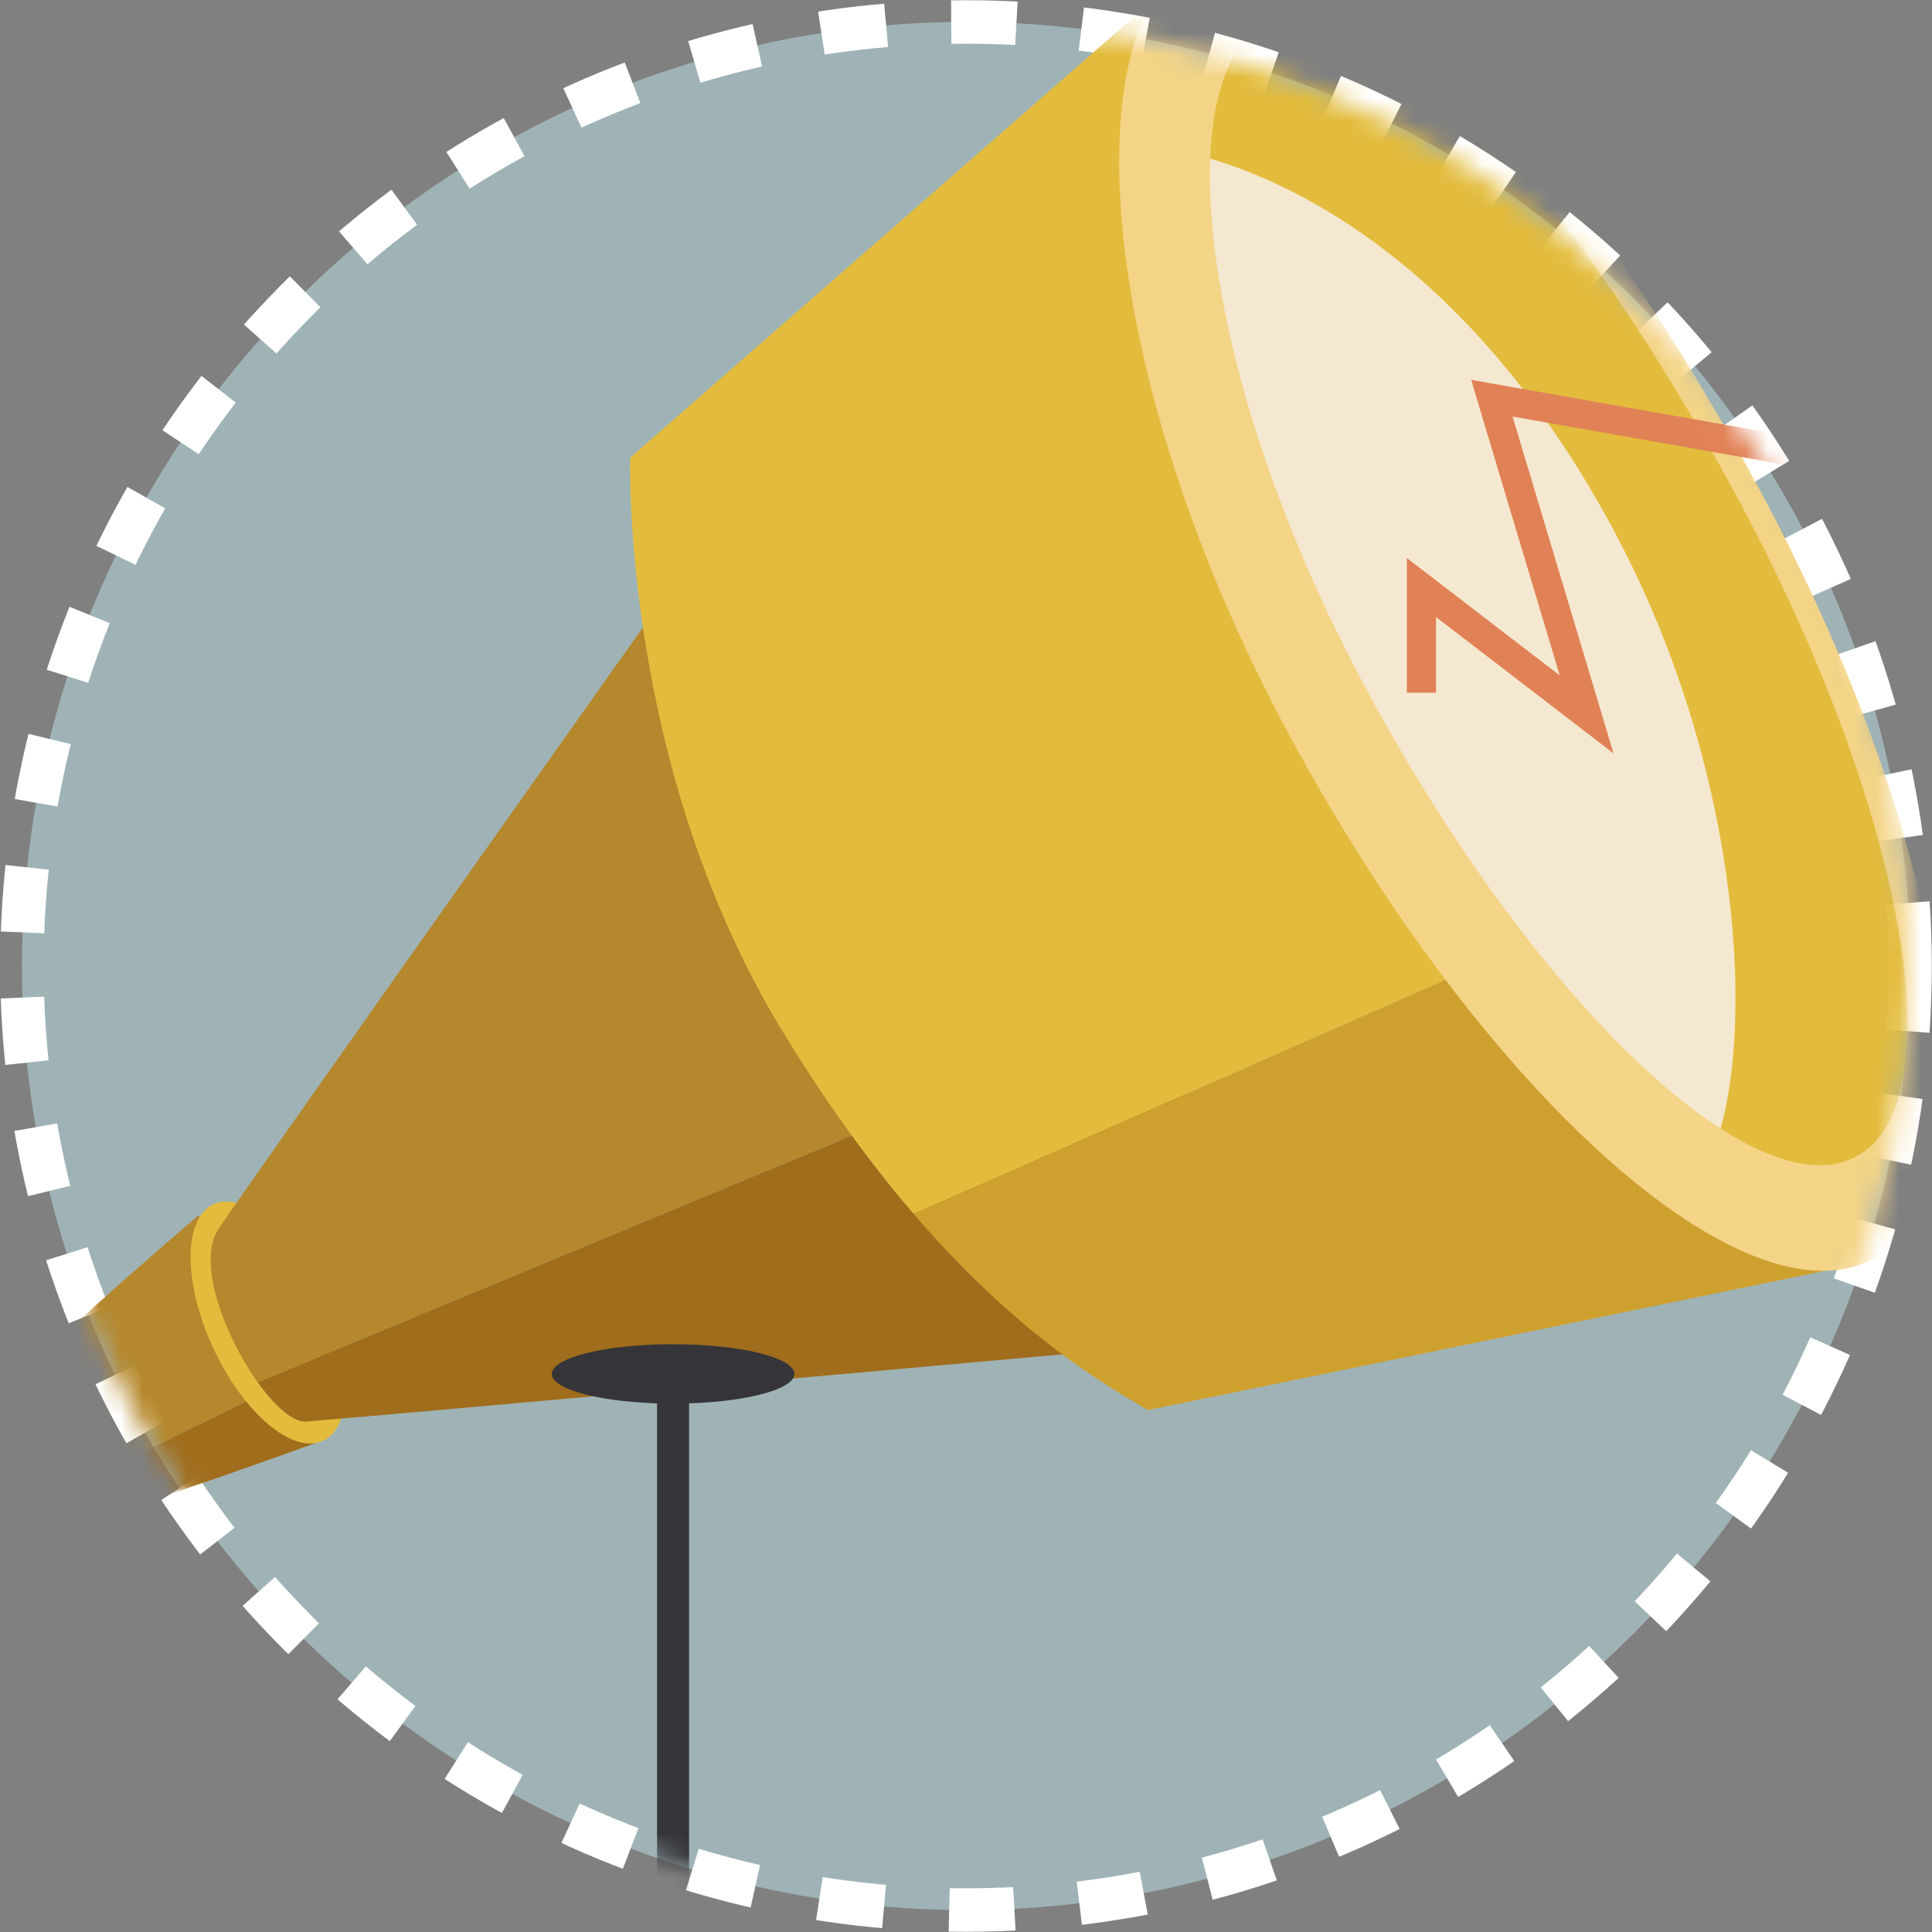 <svg width="88" height="88" xmlns="http://www.w3.org/2000/svg" xmlns:xlink="http://www.w3.org/1999/xlink"><rect width="100%" height="100%" fill="#808080" stroke="none"/><defs><circle id="a" cx="43" cy="43" r="43"/><path id="c" d="M.174.137h7.73v7.56H.175z"/></defs><g transform="translate(1 1)" fill="none" fill-rule="evenodd"><mask id="b" fill="#fff"><use xlink:href="#a"/></mask><use stroke="#FFF" stroke-width="1.98" fill="#9FB3B6" stroke-dasharray="2.97" xlink:href="#a"/><g mask="url(#b)"><path d="M3.282 64.154c1.256 2.035 1.556 4.122.67 4.66-.884.54-2.62-.673-3.875-2.709-1.256-2.035-1.556-4.122-.671-4.66.885-.54 2.62.674 3.876 2.709" fill="#F0BA7D"/><path d="M8.044 54.355s-7.509 6.39-8.11 7.524c-.582 1.098.492 3.654 1.965 5.05l10.247-5.05-4.102-7.524z" fill="#B5882D"/><path d="M1.9 66.929c.604.573 1.276.951 1.93.951.9 0 9.816-3.25 9.816-3.25l-1.5-2.752L1.9 66.93z" fill="#A06D1C"/><path d="M13.733 58.094c1.374 2.976 1.362 5.902-.027 6.534-1.389.633-3.629-1.267-5.002-4.243-1.375-2.977-1.363-5.902.026-6.535s3.629 1.267 5.003 4.244" fill="#E3BC3D"/><path d="M50.878 45.291L10.736 61.958c.78 1.09 1.616 1.835 2.211 1.792 2.204-.16 46.907-4.18 46.907-4.18l-8.976-14.28z" fill="#A06D1C"/><path d="M34.355 19.007S9.742 53.729 8.932 55.01c-.97 1.534.316 4.87 1.804 6.948l40.142-16.667-16.523-26.284z" fill="#B5882D"/><path d="M53.565-2.777L27.702 19.846s-.421 13.9 6.814 25.915c2.098 3.484 4.164 6.28 6.102 8.535l34.233-15.065L53.565-2.777z" fill="#E3BC3D"/><path d="M74.851 39.23L40.618 54.297c4.857 5.65 8.913 7.885 10.67 8.93l32.352-6.653-8.79-17.344z" fill="#CEA02E"/><path d="M79.064 21.145c8.8 16.297 11.162 32.054 5.273 35.192-5.888 3.137-17.797-7.531-26.598-23.828C48.937 16.21 47.712-.015 53.6-3.153c5.888-3.138 16.66 8 25.463 24.298" fill="#F4D487"/><path d="M72.588 23.31C66.128 11.15 58.02 7.375 54.124 6.224c-.228 5.903 2.165 15.015 7.161 24.267 5.09 9.426 11.2 16.774 16.086 19.917 1.518-5.37.731-16.715-4.783-27.096" fill="#F5E8D0"/><path d="M78.07 21.546C70.416 7.37 61.352-2.48 56.718-.01c-1.61.858-2.473 3.091-2.594 6.233 3.897 1.15 12.005 4.925 18.465 17.087 5.515 10.381 6.301 21.727 4.783 27.096 2.462 1.584 4.614 2.104 6.168 1.277 4.635-2.47 2.186-15.964-5.468-30.138" fill="#E3BC3D"/><path d="M31.678 106.812c0-.855-.536-1.584-1.291-1.878V62.92c2.704-.088 4.793-.652 4.793-1.34 0-.746-2.472-1.351-5.523-1.351-3.05 0-5.522.605-5.522 1.352 0 .687 2.088 1.251 4.793 1.339v41.97a2.02 2.02 0 00-1.413 1.922" fill="#353539"/><path fill="#E18256" d="M72.493 33.314l-8.086-6.21v3.446H63.08v-6.134l6.964 5.349-4.034-13.463 13.5 2.386L83.92.197 85.213.5l-4.7 19.704-12.617-2.23z"/><g transform="translate(80.237 -5.32)"><mask id="d" fill="#fff"><use xlink:href="#c"/></mask><path fill="#E18256" mask="url(#d)" d="M7.905 7.698L5.626.137.174 5.877z"/></g></g></g></svg>
